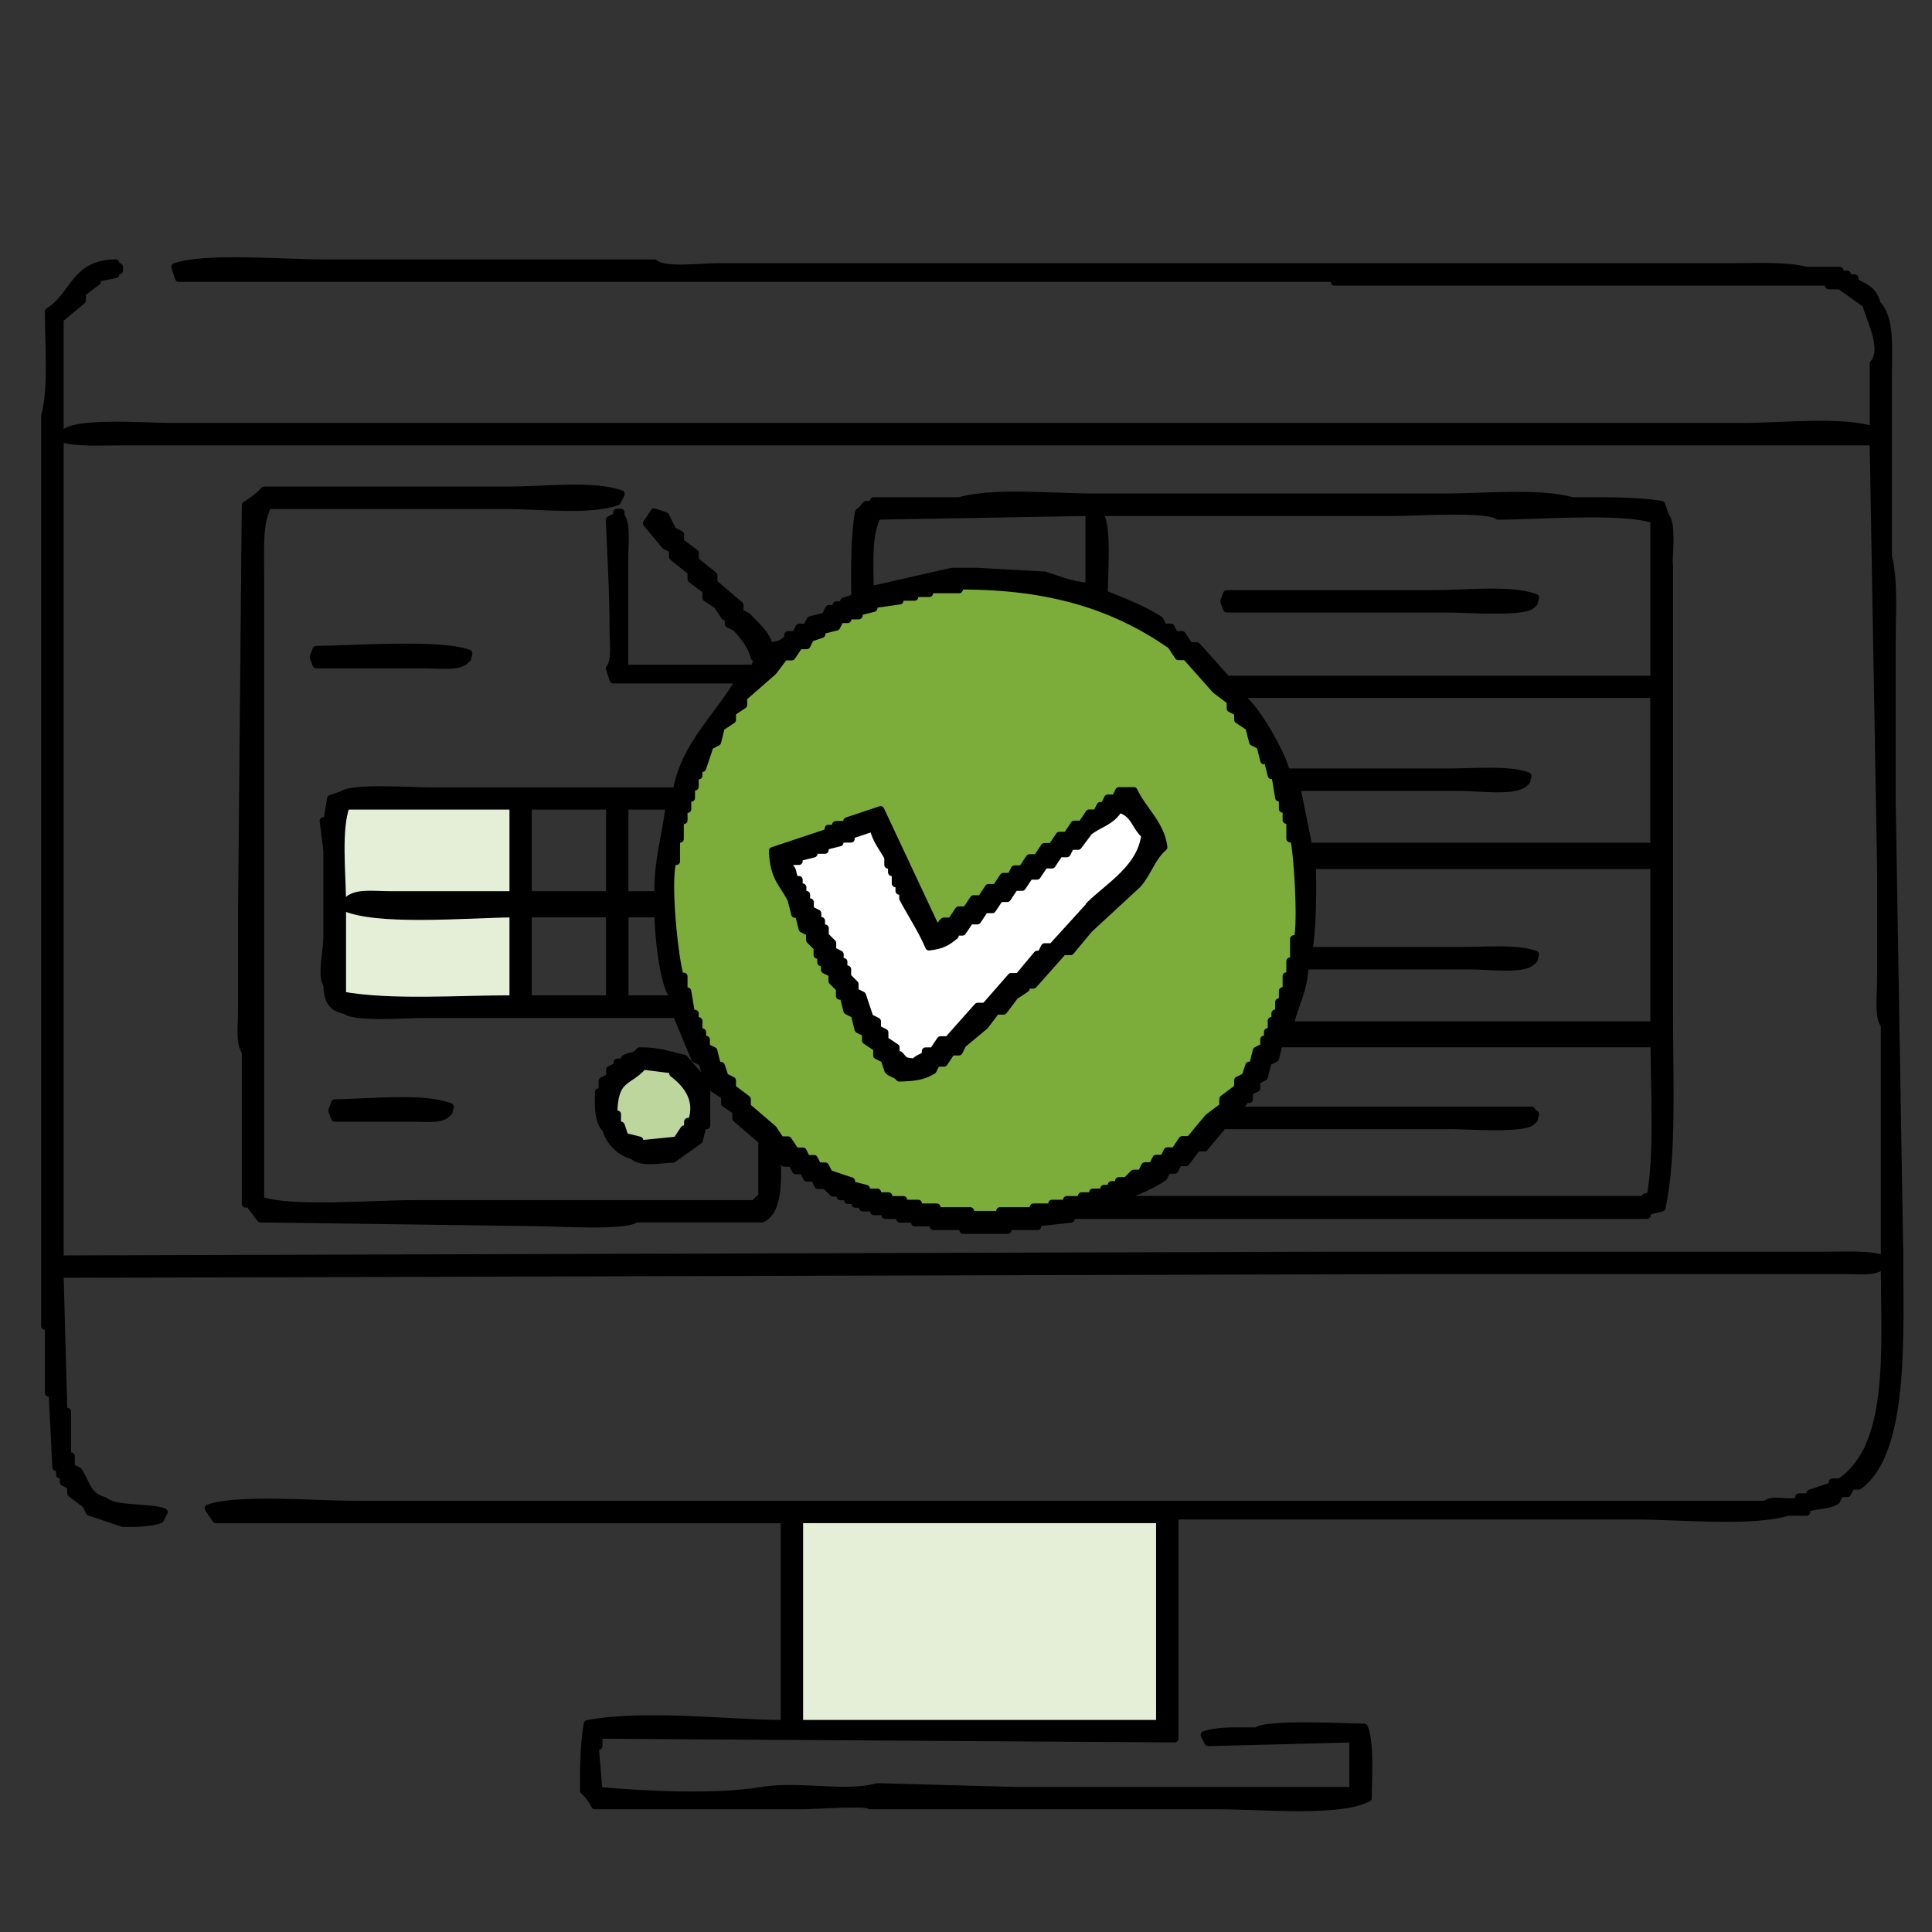 <svg width="128" height="128" viewBox="0 0 128 128" fill="none" xmlns="http://www.w3.org/2000/svg">
<rect x="0" y="0" width="128" height="128" fill="#333333" stroke="none"/>
<path d="M77.224 100.276H52.529V114.345H77.224V100.276Z" fill="#E5EFD8" stroke="#E5EFD8" stroke-width="0.5" stroke-miterlimit="10"/>
<path d="M65.497 80.843C77.223 80.843 86.729 71.337 86.729 59.611C86.729 47.885 77.223 38.379 65.497 38.379C53.771 38.379 44.265 47.885 44.265 59.611C44.265 71.337 53.771 80.843 65.497 80.843Z" fill="#7CAD3B"/>
<path fill-rule="evenodd" clip-rule="evenodd" d="M57.884 54.864C57.39 55.026 56.901 55.19 56.407 55.358V55.605H55.666V55.852C55.34 55.935 55.009 56.014 54.683 56.099V56.346H53.942V56.593C53.616 56.676 53.285 56.755 52.959 56.84V57.087H52.218V57.334C52.697 57.773 52.425 57.803 52.712 58.317H52.959V58.811H53.206V59.305H53.453V59.799H53.7V60.293C53.863 60.377 54.026 60.456 54.194 60.54V61.033H54.441V61.528H54.688V62.022L55.182 62.516V63.01C55.345 63.093 55.508 63.173 55.676 63.257V63.751H55.923V64.245H56.17V64.739L56.664 65.233V65.727C56.827 65.811 56.99 65.89 57.158 65.974C57.321 66.468 57.484 66.957 57.652 67.451C57.815 67.535 57.978 67.614 58.146 67.698V68.192C58.309 68.276 58.472 68.355 58.64 68.439V68.933C58.887 69.096 59.134 69.259 59.381 69.427V69.921H59.628C60.013 70.331 59.83 70.316 60.611 70.415C60.873 70.103 61.045 70.158 61.352 69.921V69.674H61.846C62.009 69.427 62.172 69.18 62.34 68.933H62.834C63.491 68.197 64.148 67.456 64.805 66.715H65.299C65.872 66.058 66.45 65.4 67.023 64.743H67.517C67.927 64.249 68.337 63.76 68.747 63.266H68.994C69.078 63.103 69.157 62.94 69.241 62.772H69.735C70.555 61.868 71.375 60.964 72.195 60.065C73.455 58.806 75.648 57.581 75.89 55.387C75.204 54.789 75.213 53.945 74.166 53.663C73.657 54.493 72.961 54.592 72.195 55.14C71.948 55.466 71.701 55.797 71.454 56.123H70.96C70.876 56.286 70.797 56.449 70.713 56.617H70.219C70.056 56.864 69.893 57.111 69.725 57.358H69.231C69.068 57.605 68.905 57.852 68.737 58.099H68.243C68.08 58.346 67.917 58.593 67.749 58.84H67.255C67.092 59.087 66.929 59.334 66.761 59.581H66.267C66.104 59.828 65.941 60.075 65.773 60.322H65.279C65.116 60.569 64.953 60.816 64.785 61.063H64.291C64.128 61.31 63.965 61.557 63.797 61.804H63.303V62.051C62.775 62.476 62.468 62.684 61.579 62.792C61.105 61.681 60.394 60.604 59.855 59.591V59.097H59.608V58.603H59.361V57.862H59.114V57.368H58.867V56.874C58.526 56.237 58.081 55.767 57.884 54.903V54.864Z" fill="white"/>
<path d="M33.999 52.991H22.578V66.517H33.999V52.991Z" fill="#E5EFD8" stroke="#E5EFD8" stroke-width="0.5" stroke-miterlimit="10"/>
<path d="M43.247 76.313C44.821 76.313 46.097 75.037 46.097 73.463C46.097 71.888 44.821 70.612 43.247 70.612C41.673 70.612 40.397 71.888 40.397 73.463C40.397 75.037 41.673 76.313 43.247 76.313Z" fill="#BDD69D" stroke="#BDD69D" stroke-width="0.5" stroke-miterlimit="10"/>
<path fill-rule="evenodd" clip-rule="evenodd" d="M125.838 82.685C125.675 72.84 125.512 62.989 125.344 53.139V42.553C125.344 40.72 125.497 38.319 125.097 36.891V24.828C125.097 22.995 125.27 21.064 124.356 20.15C124.094 19.186 123.655 19.117 122.879 18.673V18.426H122.385V18.179H121.891V17.932H119.673C118.453 17.586 116.363 17.685 114.748 17.685H47.544C46.413 17.685 44.022 18.011 43.36 17.438H21.446C18.882 17.438 13.523 16.983 11.596 17.685C11.68 17.932 11.759 18.179 11.843 18.426H88.418V18.673H121.165V18.92H121.906C122.479 19.33 123.057 19.74 123.63 20.15C123.818 20.965 124.993 23.168 124.124 24.087V28.518C122.217 27.822 117.949 28.271 115.508 28.271H11.349C9.699 28.271 4.838 27.891 4.211 28.765H3.964V21.133C4.458 20.723 4.947 20.313 5.441 19.903V19.409C5.767 19.162 6.098 18.915 6.424 18.668V18.421C6.834 18.337 7.244 18.258 7.654 18.174V17.927H7.901V17.68H7.654V17.433C4.892 17.457 4.922 19.611 3.223 20.634C3.223 22.832 3.475 25.752 2.976 27.53V87.852H3.223V92.284H3.47C3.554 93.924 3.633 95.569 3.717 97.209H3.964V97.703H4.211V98.197C4.374 98.281 4.537 98.36 4.705 98.444V98.938C5.031 99.185 5.362 99.432 5.688 99.679C5.772 99.842 5.851 100.005 5.935 100.173C6.676 100.42 7.412 100.667 8.153 100.914C9.091 100.924 10.015 100.894 10.613 100.667C10.697 100.504 10.776 100.341 10.86 100.173C9.852 99.807 7.634 100.069 6.923 99.432C5.767 99.13 5.767 98.34 5.199 97.461C5.036 97.377 4.873 97.298 4.705 97.214V96.473H4.458V93.519H4.211C4.127 90.48 4.048 87.447 3.964 84.409C33.752 84.325 63.55 84.246 93.338 84.162H122.39C123.175 84.162 124.183 84.281 124.608 83.915H124.855C124.894 89.71 125.369 95.9 121.901 98.197H121.407V98.444C120.913 98.607 120.424 98.77 119.93 98.938V99.185H119.189V99.432C118.384 99.694 117.499 99.229 116.971 99.679H23.412C20.893 99.679 15.701 99.239 13.809 99.926C13.972 100.173 14.135 100.42 14.303 100.667H51.975V114.207C48.018 114.182 42.831 113.501 38.924 114.207C38.702 115.393 38.662 117.097 38.677 118.638C38.973 118.88 39.235 119.276 39.418 119.621H52.958C54.149 119.621 57.315 119.355 57.636 119.621H80.78C83.636 119.621 88.689 120.12 90.631 119.127C90.641 117.616 90.799 115.566 90.384 114.449C89.04 114.429 83.858 114.148 83.245 114.696C82.055 114.686 80.617 114.637 79.797 114.943C79.881 115.106 79.96 115.269 80.044 115.437C83.245 115.353 86.447 115.274 89.648 115.19V118.638H67.24C64.202 118.554 61.169 118.475 58.13 118.391C56.036 118.979 52.953 118.228 50.498 118.638C47.416 119.152 42.757 118.92 39.665 118.638C39.581 117.655 39.502 116.667 39.418 115.684H39.665V114.943C52.385 115.027 65.111 115.106 77.826 115.19V100.42H108.355C111.324 100.42 116.002 100.904 118.453 100.173H119.683V99.926C120.36 99.679 121.096 99.778 121.654 99.432C121.738 99.269 121.817 99.106 121.901 98.938H122.395C122.479 98.775 122.558 98.612 122.642 98.444H123.136C126.288 96.201 125.843 88.282 125.843 82.685H125.838ZM124.855 83.426C123.906 83.08 122.242 83.179 120.918 83.179H88.665C60.433 83.263 32.196 83.342 3.969 83.426V29.012C4.917 29.358 6.582 29.259 7.906 29.259H124.119C124.282 38.694 124.445 48.135 124.613 57.575V64.96C124.613 65.879 124.415 67.406 124.86 67.915V83.426H124.855ZM76.843 114.202H52.958V100.662H76.843V114.202ZM110.573 37.38C110.573 36.422 110.796 34.718 110.326 34.179C110.242 33.932 110.163 33.685 110.079 33.438C109.022 33.251 107.54 33.196 106.142 33.191H104.171C101.978 32.579 98.431 32.944 95.798 32.944H72.407C69.631 32.944 65.881 32.539 63.545 33.191H57.883V33.438H57.389C57.286 33.498 57.167 33.784 56.895 33.932C56.614 35.464 56.629 37.692 56.648 39.594C56.402 39.678 56.155 39.757 55.908 39.841V40.088H55.414V40.335H54.92C54.836 40.498 54.757 40.661 54.673 40.829C54.346 40.913 54.016 40.992 53.69 41.076C53.605 41.239 53.526 41.402 53.443 41.57H52.949C52.864 41.733 52.785 41.896 52.702 42.064H52.208V42.311C51.778 42.647 51.718 42.721 50.977 42.805C50.74 41.955 50.039 41.407 49.5 40.834C49.337 40.75 49.174 40.67 49.006 40.587V40.093C48.433 39.599 47.855 39.109 47.282 38.615V38.121C46.872 37.795 46.462 37.465 46.052 37.138V36.644C45.726 36.397 45.395 36.15 45.069 35.903V35.409C44.906 35.325 44.743 35.246 44.575 35.162C44.412 34.836 44.249 34.505 44.081 34.179C43.834 34.095 43.587 34.016 43.34 33.932C43.177 34.179 43.014 34.426 42.846 34.673C43.256 35.167 43.666 35.656 44.076 36.15C44.239 36.234 44.402 36.313 44.57 36.397V36.891C44.98 37.218 45.39 37.548 45.8 37.874V38.368C46.126 38.615 46.457 38.862 46.783 39.109V39.603C47.03 39.767 47.277 39.929 47.524 40.097C47.687 40.344 47.85 40.592 48.018 40.839H48.265V41.333C48.428 41.416 48.591 41.495 48.759 41.58C49.224 42.078 49.807 42.79 49.989 43.55H50.236C50.153 43.797 50.073 44.044 49.989 44.291H41.374V36.906C41.374 36.037 41.547 34.673 41.127 34.199V33.952H40.88V34.199C40.717 34.283 40.554 34.362 40.386 34.446C40.47 36.585 40.633 39.114 40.633 41.584C40.633 42.449 40.811 43.822 40.386 44.291C40.47 44.538 40.549 44.785 40.633 45.032H49.006C47.682 47.394 45.361 49.325 44.822 52.418H28.57C27.325 52.418 23.274 52.131 22.661 52.665C22.414 52.749 22.167 52.828 21.92 52.912C21.837 53.406 21.757 53.895 21.673 54.389H21.426C21.51 55.046 21.59 55.703 21.673 56.36V62.021C21.673 63.108 21.249 64.733 21.673 65.222C21.703 66.339 21.99 66.744 22.904 66.946C23.501 67.46 26.9 67.193 28.076 67.193H44.817C45.227 68.176 45.637 69.164 46.047 70.147C46.21 70.231 46.373 70.31 46.541 70.394C46.625 70.721 46.704 71.051 46.788 71.377C46.951 71.462 47.114 71.54 47.282 71.624V72.118C47.529 72.281 47.776 72.445 48.023 72.612V73.106C48.27 73.269 48.517 73.433 48.764 73.6V74.094C49.337 74.588 49.915 75.078 50.488 75.572V79.267C50.488 79.267 50.078 79.603 49.994 79.761H27.345C24.731 79.761 19.213 80.23 17.252 79.514V38.151C17.252 36.279 17.129 34.683 17.746 33.473H33.505C35.762 33.473 39.082 33.888 40.89 33.226C40.974 33.063 41.053 32.9 41.137 32.732C39.329 32.07 36.009 32.485 33.752 32.485H17.499C17.257 32.786 16.62 33.275 16.269 33.468C16.185 42.414 16.106 51.361 16.022 60.307V66.956C16.022 67.831 15.849 69.184 16.269 69.663V79.756H16.516C16.763 80.082 17.01 80.413 17.257 80.739C23.328 80.823 29.404 80.902 35.476 80.986C36.805 80.986 41.488 81.297 42.125 80.739H50.498C51.59 80.21 51.521 78.254 51.481 76.555C51.783 76.718 51.822 76.945 51.975 77.049H52.469C52.553 77.212 52.632 77.375 52.716 77.543H53.21C53.294 77.706 53.373 77.869 53.457 78.037H53.951C54.035 78.2 54.114 78.363 54.198 78.531H54.692L55.186 79.025H55.68V79.272H56.174V79.519H56.668V79.766H57.162V80.013H57.903V80.26H58.644V80.507H59.627V80.754H60.61V81.001H61.84V81.248H63.812V81.495H66.766V81.248H68.737V81.001C69.478 80.917 70.214 80.838 70.955 80.754V80.507H109.116V80.26C109.442 80.176 109.773 80.097 110.099 80.013C110.83 76.614 110.593 71.624 110.593 67.455V37.415L110.573 37.38ZM72.906 33.937H92.355C93.713 33.937 98.599 33.616 99.251 34.184C101.884 34.174 107.629 33.71 109.59 34.431V45.018H81.274C80.617 44.277 79.96 43.541 79.303 42.8H78.809C78.646 42.553 78.483 42.306 78.315 42.059H77.821C77.737 41.896 77.658 41.733 77.574 41.565H77.08C76.996 41.402 76.917 41.239 76.833 41.071C75.682 40.335 74.437 39.87 73.138 39.347C73.158 38.225 73.38 34.718 72.891 34.174V33.927L72.906 33.937ZM96.786 62.989H86.694C86.975 61.458 86.96 59.23 86.941 57.328H109.59V67.915H85.463C85.755 66.556 86.407 65.578 86.447 63.977H97.527C98.609 63.977 100.842 64.279 101.464 63.73C101.741 63.449 101.568 63.73 101.711 63.236C100.526 62.802 98.377 62.989 96.786 62.989ZM86.694 56.093C86.447 54.863 86.2 53.633 85.953 52.398H85.706V52.151H96.786C97.912 52.151 100.318 52.482 100.97 51.904C101.247 51.623 101.074 51.904 101.217 51.41C99.967 50.951 97.7 51.163 96.045 51.163H85.212C84.94 49.918 83.137 46.816 82.257 46.238V45.991H109.585V56.083H86.689L86.694 56.093ZM58.13 34.179C62.809 34.095 67.487 34.016 72.165 33.932V38.858C70.965 38.798 70.105 38.388 69.211 38.117C67.734 38.033 66.257 37.953 64.78 37.87H63.056C61.253 38.28 59.445 38.69 57.636 39.1C57.617 37.198 57.493 35.395 58.13 34.174V34.179ZM41.389 53.386H44.343C44.131 55.392 43.572 56.864 43.602 59.294H41.384V53.386H41.389ZM34.004 66.191C30.338 66.191 25.927 66.526 22.676 65.944V60.035C24.761 61.112 30.921 60.559 34.004 60.529V66.191ZM34.004 59.294H25.877C24.697 59.294 23.422 59.077 22.923 59.788H22.676C22.661 57.812 22.35 54.932 22.923 53.386H34.004V59.294ZM40.401 66.191H34.982V60.529H40.401V66.191ZM40.401 59.294H34.982V53.386H40.401V59.294ZM44.59 66.191H41.389V60.529H43.607C43.607 61.982 43.977 65.287 44.59 65.948V66.195V66.191ZM74.136 78.501H73.642V78.748H73.148V78.995H72.407V79.242H71.666V79.489H70.683V79.736H69.7V79.983H68.47V80.23H66.252V80.477H64.281V80.23H62.063V79.983H60.833V79.736H59.85V79.489H58.867V79.242H58.126V78.995H57.385V78.748C57.059 78.664 56.728 78.585 56.402 78.501V78.254C55.908 78.091 55.419 77.928 54.925 77.76C54.84 77.597 54.761 77.434 54.678 77.266H54.184C54.099 77.103 54.02 76.94 53.937 76.772H53.443C53.358 76.609 53.279 76.446 53.196 76.278H52.702C52.538 76.031 52.376 75.784 52.208 75.537H51.714C51.55 75.29 51.388 75.043 51.219 74.796C50.647 74.302 50.069 73.813 49.495 73.319V72.825C49.169 72.578 48.838 72.331 48.512 72.084V71.59C48.349 71.506 48.186 71.427 48.018 71.343C47.934 71.096 47.855 70.849 47.771 70.602H47.524C47.44 70.276 47.361 69.945 47.277 69.619C47.114 69.535 46.951 69.456 46.783 69.372V68.878H46.536V68.384H46.289V67.643H46.042V67.149H45.795C45.711 66.655 45.632 66.166 45.548 65.672H45.301V64.689H45.054C44.714 63.671 44.145 58.538 44.56 57.056H44.807V55.579H45.054V54.349H45.301V53.608H45.548V52.867H45.795V52.126H46.042V51.385H46.289V50.891H46.536C46.699 50.397 46.862 49.908 47.03 49.414C47.193 49.33 47.356 49.251 47.524 49.167C47.608 48.841 47.687 48.51 47.771 48.184C48.018 48.021 48.265 47.858 48.512 47.69V47.196C48.759 47.033 49.006 46.87 49.253 46.702V46.208C49.91 45.635 50.567 45.057 51.224 44.484C51.471 44.158 51.718 43.827 51.965 43.501H52.459C52.623 43.254 52.785 43.007 52.953 42.76H53.447C53.531 42.597 53.611 42.434 53.694 42.266C53.941 42.182 54.188 42.103 54.435 42.019V41.772C54.761 41.688 55.093 41.609 55.419 41.525C55.502 41.362 55.581 41.199 55.666 41.031H56.16V40.784H56.901V40.537C57.227 40.453 57.557 40.374 57.883 40.29V40.043C58.457 39.959 59.035 39.88 59.608 39.796V39.549H60.591V39.302H61.574V39.055H63.545V38.808C69.73 38.783 73.958 40.231 77.579 42.745C77.742 42.992 77.905 43.239 78.073 43.486H78.567C79.224 44.227 79.881 44.963 80.538 45.704C80.864 45.951 81.195 46.198 81.521 46.445V46.939C81.684 47.023 81.847 47.102 82.015 47.186V47.68C82.262 47.843 82.509 48.006 82.756 48.174C82.84 48.5 82.919 48.831 83.003 49.157C83.166 49.241 83.329 49.32 83.497 49.404C83.581 49.73 83.66 50.061 83.744 50.388H83.991C84.075 50.714 84.154 51.044 84.238 51.37H84.485C84.569 51.864 84.648 52.354 84.732 52.848H84.979V53.589H85.226V54.33H85.473V55.56H85.72C85.962 56.355 86.259 61.172 85.967 62.209H85.72V63.686H85.473V64.669H85.226V65.652H84.979V66.393H84.732V67.134H84.485V67.628H84.238V68.369H83.991V68.863H83.744V69.357C83.581 69.441 83.418 69.52 83.25 69.604C83.166 69.93 83.087 70.261 83.003 70.587H82.756C82.672 70.834 82.593 71.081 82.509 71.328C82.346 71.412 82.183 71.491 82.015 71.575V72.069C81.689 72.316 81.358 72.563 81.032 72.81V73.304C80.706 73.551 80.375 73.798 80.049 74.045C79.639 74.539 79.229 75.028 78.819 75.522H78.325C78.162 75.769 77.999 76.016 77.831 76.263H77.337C77.253 76.426 77.174 76.589 77.09 76.757H76.596C76.512 76.92 76.433 77.083 76.349 77.251H75.855C75.771 77.414 75.692 77.577 75.608 77.745H75.114L74.62 78.239H74.126V78.486L74.136 78.501ZM109.343 79.237C108.849 79.385 109.131 79.202 108.849 79.484H74.378V79.237C75.174 79.064 76.453 78.427 77.085 78.007C77.169 77.844 77.248 77.681 77.332 77.513H77.826C77.91 77.35 77.989 77.187 78.073 77.019H78.567C78.814 76.693 79.061 76.362 79.308 76.036H79.802C80.212 75.542 80.622 75.053 81.032 74.559H96.05C97.24 74.559 100.876 74.831 101.469 74.312C101.746 74.03 101.573 74.312 101.716 73.818C101.439 73.605 101.677 73.852 101.469 73.571H82.02C82.183 73.324 82.346 73.077 82.514 72.83H82.761V72.336C82.924 72.252 83.087 72.173 83.255 72.089V71.595C83.418 71.511 83.581 71.432 83.749 71.348C83.833 71.022 83.912 70.691 83.996 70.365C84.159 70.281 84.322 70.202 84.49 70.118C84.574 69.792 84.653 69.461 84.737 69.135H109.605C109.605 72.415 109.872 76.357 109.358 79.227L109.343 79.237ZM96.05 40.335C97.24 40.335 100.876 40.606 101.469 40.088C101.746 39.806 101.573 40.088 101.716 39.594C100.096 39.001 97.122 39.347 95.067 39.347H81.279C81.047 40.097 81.032 39.574 81.279 40.33H96.05V40.335ZM20.952 44.03H28.09C28.96 44.03 30.323 44.203 30.798 43.783C31.074 43.501 30.901 43.783 31.045 43.289C29.143 42.587 23.511 43.022 20.947 43.042C20.715 43.793 20.7 43.269 20.947 44.025L20.952 44.03ZM77.09 56.093C76.888 54.572 75.692 53.648 75.119 52.398H74.136C74.052 52.561 73.973 52.724 73.889 52.892H73.395C73.311 53.055 73.232 53.218 73.148 53.386H72.901C72.817 53.549 72.738 53.712 72.654 53.88H72.16C71.997 54.127 71.834 54.374 71.666 54.621H71.172C71.009 54.868 70.846 55.115 70.678 55.362H70.184C70.021 55.609 69.858 55.856 69.69 56.103H69.196C69.033 56.35 68.87 56.597 68.702 56.844H68.208C68.045 57.091 67.882 57.338 67.714 57.585H67.22C67.136 57.748 67.057 57.911 66.973 58.079H66.479C66.316 58.326 66.153 58.573 65.985 58.82H65.491C65.328 59.067 65.165 59.314 64.997 59.561H64.503C64.34 59.808 64.177 60.055 64.009 60.302H63.515C63.352 60.549 63.189 60.796 63.021 61.043H62.527C62.369 61.152 62.344 61.369 62.033 61.537C60.803 58.909 59.573 56.286 58.338 53.658C57.597 53.905 56.861 54.152 56.12 54.399V54.646H55.379V54.893H54.885V55.14C53.655 55.55 52.425 55.96 51.19 56.37C51.264 58.148 51.817 58.44 52.42 59.571C52.504 59.897 52.583 60.228 52.667 60.554H52.914C52.998 60.88 53.077 61.211 53.161 61.537C53.324 61.621 53.487 61.7 53.655 61.784V62.278L54.149 62.772V63.266H54.396V63.76H54.643V64.254C54.806 64.338 54.969 64.417 55.137 64.501V64.995L55.631 65.489V65.983H55.878C55.962 66.309 56.041 66.64 56.125 66.966C56.288 67.05 56.451 67.129 56.619 67.213C56.703 67.539 56.782 67.87 56.866 68.196C57.029 68.28 57.192 68.359 57.36 68.443V68.937C57.607 69.1 57.854 69.263 58.101 69.431V69.925C58.264 70.009 58.427 70.088 58.595 70.172C58.679 70.419 58.758 70.666 58.842 70.913C59.015 71.135 59.351 71.106 59.583 71.407C60.566 71.377 61.164 71.313 61.801 70.913C61.885 70.75 61.964 70.587 62.048 70.419H62.542C62.705 70.172 62.868 69.925 63.036 69.678H63.53C63.614 69.515 63.693 69.352 63.777 69.184C64.271 68.774 64.76 68.364 65.254 67.954C65.501 67.628 65.748 67.297 65.995 66.971H66.489C66.736 66.645 66.983 66.314 67.23 65.988C67.477 65.825 67.724 65.662 67.971 65.494V65.247H68.465C69.122 64.506 69.779 63.77 70.436 63.029H70.93C71.34 62.535 71.75 62.046 72.16 61.552C73.227 60.569 74.294 59.581 75.361 58.598C76.028 57.857 76.32 56.775 77.085 56.138L77.09 56.093ZM72.165 60.035C71.345 60.939 70.525 61.843 69.705 62.742H69.211C69.127 62.905 69.048 63.068 68.964 63.236H68.717C68.307 63.73 67.897 64.219 67.487 64.713H66.993C66.42 65.37 65.842 66.028 65.269 66.684H64.775C64.118 67.425 63.461 68.162 62.804 68.903H62.31C62.147 69.15 61.984 69.397 61.816 69.644H61.322V69.891C61.016 70.128 60.847 70.073 60.581 70.385C59.795 70.286 59.978 70.301 59.598 69.891H59.351V69.397C59.104 69.234 58.857 69.07 58.61 68.903V68.409C58.447 68.325 58.284 68.246 58.116 68.162V67.668C57.953 67.584 57.79 67.504 57.622 67.421C57.459 66.927 57.296 66.438 57.128 65.944C56.965 65.859 56.802 65.781 56.634 65.697V65.203L56.14 64.709V64.215H55.893V63.721H55.646V63.227C55.483 63.142 55.32 63.063 55.152 62.98V62.486L54.658 61.992V61.498H54.411V61.004H54.164V60.51C54.001 60.425 53.838 60.346 53.67 60.263V59.769H53.423V59.275H53.176V58.781H52.929V58.286H52.682C52.4 57.768 52.667 57.743 52.188 57.303V57.056H52.929V56.809C53.255 56.725 53.586 56.646 53.912 56.562V56.316H54.653V56.069C54.979 55.984 55.31 55.905 55.636 55.822V55.575H56.377V55.328C56.871 55.164 57.36 55.001 57.854 54.834C58.051 55.698 58.501 56.162 58.837 56.804V57.298H59.084V57.792H59.331V58.533H59.578V59.028H59.825V59.522C60.363 60.534 61.075 61.611 61.549 62.723C62.438 62.619 62.745 62.411 63.273 61.982V61.735H63.767C63.93 61.488 64.093 61.241 64.261 60.994H64.755C64.918 60.747 65.081 60.5 65.249 60.253H65.743C65.906 60.006 66.069 59.759 66.237 59.512H66.731C66.894 59.265 67.057 59.018 67.225 58.771H67.719C67.882 58.524 68.045 58.277 68.213 58.03H68.707C68.87 57.783 69.033 57.536 69.201 57.289H69.695C69.858 57.042 70.021 56.795 70.189 56.548H70.683C70.767 56.385 70.846 56.222 70.93 56.054H71.424C71.671 55.728 71.918 55.397 72.165 55.071C72.931 54.522 73.627 54.423 74.136 53.593C75.183 53.875 75.174 54.72 75.86 55.318C75.618 57.511 73.43 58.736 72.165 59.996V60.035ZM41.883 76.53C42.495 77.098 43.577 76.821 44.59 76.777C45.163 76.367 45.741 75.957 46.314 75.547C46.398 75.221 46.477 74.89 46.561 74.564H46.808V71.857C46.314 71.284 45.825 70.706 45.331 70.133C44.333 69.925 43.745 69.624 42.377 69.639C41.947 70.133 41.888 69.846 41.394 70.133V70.38H40.9V70.627C40.737 70.711 40.574 70.79 40.406 70.874V71.368C40.243 71.452 40.08 71.531 39.912 71.615V72.356H39.665C39.645 73.403 39.64 74.317 40.159 74.816C40.352 75.601 41.088 76.352 41.883 76.54V76.53ZM42.619 70.622C43.276 70.706 43.933 70.785 44.59 70.869V71.116C45.247 71.615 46.418 72.692 45.82 74.317H45.573V74.811H45.326C45.163 75.058 45 75.305 44.832 75.552C44.012 75.636 43.192 75.715 42.372 75.799V75.552C42.046 75.468 41.715 75.389 41.389 75.305C41.305 75.058 41.226 74.811 41.142 74.564H40.895V73.823H40.648C40.682 71.323 41.572 71.787 42.619 70.622ZM29.567 73.823C29.844 73.541 29.671 73.823 29.814 73.329C27.972 72.642 24.484 73.057 22.182 73.082C21.95 73.833 21.94 73.309 22.182 74.065H27.354C28.135 74.065 29.157 74.188 29.573 73.818L29.567 73.823Z" fill="black"/>
<path d="M125.838 82.685C125.675 72.84 125.512 62.989 125.344 53.139V42.553C125.344 40.72 125.497 38.319 125.097 36.891V24.828C125.097 22.995 125.27 21.064 124.356 20.15C124.094 19.186 123.655 19.117 122.879 18.673V18.426H122.385V18.179H121.891V17.932H119.673C118.453 17.586 116.363 17.685 114.748 17.685H47.544C46.413 17.685 44.022 18.011 43.36 17.438H21.446C18.882 17.438 13.523 16.983 11.596 17.685C11.68 17.932 11.759 18.179 11.843 18.426H88.418V18.673H121.165V18.92H121.906C122.479 19.33 123.057 19.74 123.63 20.15C123.818 20.965 124.993 23.168 124.124 24.087V28.518C122.217 27.822 117.949 28.271 115.508 28.271H11.349C9.699 28.271 4.838 27.891 4.211 28.765H3.964V21.133C4.458 20.723 4.947 20.313 5.441 19.903V19.409C5.767 19.162 6.098 18.915 6.424 18.668V18.421C6.834 18.337 7.244 18.258 7.654 18.174V17.927H7.901V17.68H7.654V17.433C4.892 17.457 4.922 19.611 3.223 20.634C3.223 22.832 3.475 25.752 2.976 27.53V87.852H3.223V92.284H3.47C3.554 93.924 3.633 95.569 3.717 97.209H3.964V97.703H4.211V98.197C4.374 98.281 4.537 98.36 4.705 98.444V98.938C5.031 99.185 5.362 99.432 5.688 99.679C5.772 99.842 5.851 100.005 5.935 100.173C6.676 100.42 7.412 100.667 8.153 100.914C9.091 100.924 10.015 100.894 10.613 100.667C10.697 100.504 10.776 100.341 10.86 100.173C9.852 99.807 7.634 100.069 6.923 99.432C5.767 99.13 5.767 98.34 5.199 97.461C5.036 97.377 4.873 97.298 4.705 97.214V96.473H4.458V93.519H4.211C4.127 90.48 4.048 87.447 3.964 84.409C33.752 84.325 63.55 84.246 93.338 84.162H122.39C123.175 84.162 124.183 84.281 124.608 83.915H124.855C124.894 89.71 125.369 95.9 121.901 98.197H121.407V98.444C120.913 98.607 120.424 98.77 119.93 98.938V99.185H119.189V99.432C118.384 99.694 117.499 99.229 116.971 99.679H23.412C20.893 99.679 15.701 99.239 13.809 99.926C13.972 100.173 14.135 100.42 14.303 100.667H51.975V114.207C48.018 114.182 42.831 113.501 38.924 114.207C38.702 115.393 38.662 117.097 38.677 118.638C38.973 118.88 39.235 119.276 39.418 119.621H52.958C54.149 119.621 57.315 119.355 57.636 119.621H80.78C83.636 119.621 88.689 120.12 90.631 119.127C90.641 117.616 90.799 115.566 90.384 114.449C89.04 114.429 83.858 114.148 83.245 114.696C82.055 114.686 80.617 114.637 79.797 114.943C79.881 115.106 79.96 115.269 80.044 115.437C83.245 115.353 86.447 115.274 89.648 115.19V118.638H67.24C64.202 118.554 61.169 118.475 58.13 118.391C56.036 118.979 52.953 118.228 50.498 118.638C47.416 119.152 42.757 118.92 39.665 118.638C39.581 117.655 39.502 116.667 39.418 115.684H39.665V114.943C52.385 115.027 65.111 115.106 77.826 115.19V100.42H108.355C111.324 100.42 116.002 100.904 118.453 100.173H119.683V99.926C120.36 99.679 121.096 99.778 121.654 99.432C121.738 99.269 121.817 99.106 121.901 98.938H122.395C122.479 98.775 122.558 98.612 122.642 98.444H123.136C126.288 96.201 125.843 88.282 125.843 82.685H125.838ZM124.855 83.426C123.906 83.08 122.242 83.179 120.918 83.179H88.665C60.433 83.263 32.196 83.342 3.969 83.426V29.012C4.917 29.358 6.582 29.259 7.906 29.259H124.119C124.282 38.694 124.445 48.135 124.613 57.575V64.96C124.613 65.879 124.415 67.406 124.86 67.915V83.426H124.855ZM76.843 114.202H52.958V100.662H76.843V114.202ZM110.573 37.38C110.573 36.422 110.796 34.718 110.326 34.179C110.242 33.932 110.163 33.685 110.079 33.438C109.022 33.251 107.54 33.196 106.142 33.191H104.171C101.978 32.579 98.431 32.944 95.798 32.944H72.407C69.631 32.944 65.881 32.539 63.545 33.191H57.883V33.438H57.389C57.286 33.498 57.167 33.784 56.895 33.932C56.614 35.464 56.629 37.692 56.648 39.594C56.402 39.678 56.155 39.757 55.908 39.841V40.088H55.414V40.335H54.92C54.836 40.498 54.757 40.661 54.673 40.829C54.346 40.913 54.016 40.992 53.69 41.076C53.605 41.239 53.526 41.402 53.443 41.57H52.949C52.864 41.733 52.785 41.896 52.702 42.064H52.208V42.311C51.778 42.647 51.718 42.721 50.977 42.805C50.74 41.955 50.039 41.407 49.5 40.834C49.337 40.75 49.174 40.67 49.006 40.587V40.093C48.433 39.599 47.855 39.109 47.282 38.615V38.121C46.872 37.795 46.462 37.465 46.052 37.138V36.644C45.726 36.397 45.395 36.15 45.069 35.903V35.409C44.906 35.325 44.743 35.246 44.575 35.162C44.412 34.836 44.249 34.505 44.081 34.179C43.834 34.095 43.587 34.016 43.34 33.932C43.177 34.179 43.014 34.426 42.846 34.673C43.256 35.167 43.666 35.656 44.076 36.15C44.239 36.234 44.402 36.313 44.57 36.397V36.891C44.98 37.218 45.39 37.548 45.8 37.874V38.368C46.126 38.615 46.457 38.862 46.783 39.109V39.603C47.03 39.767 47.277 39.929 47.524 40.097C47.687 40.344 47.85 40.592 48.018 40.839H48.265V41.333C48.428 41.416 48.591 41.495 48.759 41.58C49.224 42.078 49.807 42.79 49.989 43.55H50.236C50.153 43.797 50.073 44.044 49.989 44.291H41.374V36.906C41.374 36.037 41.547 34.673 41.127 34.199V33.952H40.88V34.199C40.717 34.283 40.554 34.362 40.386 34.446C40.47 36.585 40.633 39.114 40.633 41.584C40.633 42.449 40.811 43.822 40.386 44.291C40.47 44.538 40.549 44.785 40.633 45.032H49.006C47.682 47.394 45.361 49.325 44.822 52.418H28.57C27.325 52.418 23.274 52.131 22.661 52.665C22.414 52.749 22.167 52.828 21.92 52.912C21.837 53.406 21.757 53.895 21.673 54.389H21.426C21.51 55.046 21.59 55.703 21.673 56.36V62.021C21.673 63.108 21.249 64.733 21.673 65.222C21.703 66.339 21.99 66.744 22.904 66.946C23.501 67.46 26.9 67.193 28.076 67.193H44.817C45.227 68.176 45.637 69.164 46.047 70.147C46.21 70.231 46.373 70.31 46.541 70.394C46.625 70.721 46.704 71.051 46.788 71.377C46.951 71.462 47.114 71.54 47.282 71.624V72.118C47.529 72.281 47.776 72.445 48.023 72.612V73.106C48.27 73.269 48.517 73.433 48.764 73.6V74.094C49.337 74.588 49.915 75.078 50.488 75.572V79.267C50.488 79.267 50.078 79.603 49.994 79.761H27.345C24.731 79.761 19.213 80.23 17.252 79.514V38.151C17.252 36.279 17.129 34.683 17.746 33.473H33.505C35.762 33.473 39.082 33.888 40.89 33.226C40.974 33.063 41.053 32.9 41.137 32.732C39.329 32.07 36.009 32.485 33.752 32.485H17.499C17.257 32.786 16.62 33.275 16.269 33.468C16.185 42.414 16.106 51.361 16.022 60.307V66.956C16.022 67.831 15.849 69.184 16.269 69.663V79.756H16.516C16.763 80.082 17.01 80.413 17.257 80.739C23.328 80.823 29.404 80.902 35.476 80.986C36.805 80.986 41.488 81.297 42.125 80.739H50.498C51.59 80.21 51.521 78.254 51.481 76.555C51.783 76.718 51.822 76.945 51.975 77.049H52.469C52.553 77.212 52.632 77.375 52.716 77.543H53.21C53.294 77.706 53.373 77.869 53.457 78.037H53.951C54.035 78.2 54.114 78.363 54.198 78.531H54.692L55.186 79.025H55.68V79.272H56.174V79.519H56.668V79.766H57.162V80.013H57.903V80.26H58.644V80.507H59.627V80.754H60.61V81.001H61.84V81.248H63.812V81.495H66.766V81.248H68.737V81.001C69.478 80.917 70.214 80.838 70.955 80.754V80.507H109.116V80.26C109.442 80.176 109.773 80.097 110.099 80.013C110.83 76.614 110.593 71.624 110.593 67.455V37.415L110.573 37.38ZM72.906 33.937H92.355C93.713 33.937 98.599 33.616 99.251 34.184C101.884 34.174 107.629 33.71 109.59 34.431V45.018H81.274C80.617 44.277 79.96 43.541 79.303 42.8H78.809C78.646 42.553 78.483 42.306 78.315 42.059H77.821C77.737 41.896 77.658 41.733 77.574 41.565H77.08C76.996 41.402 76.917 41.239 76.833 41.071C75.682 40.335 74.437 39.87 73.138 39.347C73.158 38.225 73.38 34.718 72.891 34.174V33.927L72.906 33.937ZM96.786 62.989H86.694C86.975 61.458 86.96 59.23 86.941 57.328H109.59V67.915H85.463C85.755 66.556 86.407 65.578 86.447 63.977H97.527C98.609 63.977 100.842 64.279 101.464 63.73C101.741 63.449 101.568 63.73 101.711 63.236C100.526 62.802 98.377 62.989 96.786 62.989ZM86.694 56.093C86.447 54.863 86.2 53.633 85.953 52.398H85.706V52.151H96.786C97.912 52.151 100.318 52.482 100.97 51.904C101.247 51.623 101.074 51.904 101.217 51.41C99.967 50.951 97.7 51.163 96.045 51.163H85.212C84.94 49.918 83.137 46.816 82.257 46.238V45.991H109.585V56.083H86.689L86.694 56.093ZM58.13 34.179C62.809 34.095 67.487 34.016 72.165 33.932V38.858C70.965 38.798 70.105 38.388 69.211 38.117C67.734 38.033 66.257 37.953 64.78 37.87H63.056C61.253 38.28 59.445 38.69 57.636 39.1C57.617 37.198 57.493 35.395 58.13 34.174V34.179ZM41.389 53.386H44.343C44.131 55.392 43.572 56.864 43.602 59.294H41.384V53.386H41.389ZM34.004 66.191C30.338 66.191 25.927 66.526 22.676 65.944V60.035C24.761 61.112 30.921 60.559 34.004 60.529V66.191ZM34.004 59.294H25.877C24.697 59.294 23.422 59.077 22.923 59.788H22.676C22.661 57.812 22.35 54.932 22.923 53.386H34.004V59.294ZM40.401 66.191H34.982V60.529H40.401V66.191ZM40.401 59.294H34.982V53.386H40.401V59.294ZM44.59 66.191H41.389V60.529H43.607C43.607 61.982 43.977 65.287 44.59 65.948V66.195V66.191ZM74.136 78.501H73.642V78.748H73.148V78.995H72.407V79.242H71.666V79.489H70.683V79.736H69.7V79.983H68.47V80.23H66.252V80.477H64.281V80.23H62.063V79.983H60.833V79.736H59.85V79.489H58.867V79.242H58.126V78.995H57.385V78.748C57.059 78.664 56.728 78.585 56.402 78.501V78.254C55.908 78.091 55.419 77.928 54.925 77.76C54.84 77.597 54.761 77.434 54.678 77.266H54.184C54.099 77.103 54.02 76.94 53.937 76.772H53.443C53.358 76.609 53.279 76.446 53.196 76.278H52.702C52.538 76.031 52.376 75.784 52.208 75.537H51.714C51.55 75.29 51.388 75.043 51.219 74.796C50.647 74.302 50.069 73.813 49.495 73.319V72.825C49.169 72.578 48.838 72.331 48.512 72.084V71.59C48.349 71.506 48.186 71.427 48.018 71.343C47.934 71.096 47.855 70.849 47.771 70.602H47.524C47.44 70.276 47.361 69.945 47.277 69.619C47.114 69.535 46.951 69.456 46.783 69.372V68.878H46.536V68.384H46.289V67.643H46.042V67.149H45.795C45.711 66.655 45.632 66.166 45.548 65.672H45.301V64.689H45.054C44.714 63.671 44.145 58.538 44.56 57.056H44.807V55.579H45.054V54.349H45.301V53.608H45.548V52.867H45.795V52.126H46.042V51.385H46.289V50.891H46.536C46.699 50.397 46.862 49.908 47.03 49.414C47.193 49.33 47.356 49.251 47.524 49.167C47.608 48.841 47.687 48.51 47.771 48.184C48.018 48.021 48.265 47.858 48.512 47.69V47.196C48.759 47.033 49.006 46.87 49.253 46.702V46.208C49.91 45.635 50.567 45.057 51.224 44.484C51.471 44.158 51.718 43.827 51.965 43.501H52.459C52.623 43.254 52.785 43.007 52.953 42.76H53.447C53.531 42.597 53.611 42.434 53.694 42.266C53.941 42.182 54.188 42.103 54.435 42.019V41.772C54.761 41.688 55.093 41.609 55.419 41.525C55.502 41.362 55.581 41.199 55.666 41.031H56.16V40.784H56.901V40.537C57.227 40.453 57.557 40.374 57.883 40.29V40.043C58.457 39.959 59.035 39.88 59.608 39.796V39.549H60.591V39.302H61.574V39.055H63.545V38.808C69.73 38.783 73.958 40.231 77.579 42.745C77.742 42.992 77.905 43.239 78.073 43.486H78.567C79.224 44.227 79.881 44.963 80.538 45.704C80.864 45.951 81.195 46.198 81.521 46.445V46.939C81.684 47.023 81.847 47.102 82.015 47.186V47.68C82.262 47.843 82.509 48.006 82.756 48.174C82.84 48.5 82.919 48.831 83.003 49.157C83.166 49.241 83.329 49.32 83.497 49.404C83.581 49.73 83.66 50.061 83.744 50.388H83.991C84.075 50.714 84.154 51.044 84.238 51.37H84.485C84.569 51.864 84.648 52.354 84.732 52.848H84.979V53.589H85.226V54.33H85.473V55.56H85.72C85.962 56.355 86.259 61.172 85.967 62.209H85.72V63.686H85.473V64.669H85.226V65.652H84.979V66.393H84.732V67.134H84.485V67.628H84.238V68.369H83.991V68.863H83.744V69.357C83.581 69.441 83.418 69.52 83.25 69.604C83.166 69.93 83.087 70.261 83.003 70.587H82.756C82.672 70.834 82.593 71.081 82.509 71.328C82.346 71.412 82.183 71.491 82.015 71.575V72.069C81.689 72.316 81.358 72.563 81.032 72.81V73.304C80.706 73.551 80.375 73.798 80.049 74.045C79.639 74.539 79.229 75.028 78.819 75.522H78.325C78.162 75.769 77.999 76.016 77.831 76.263H77.337C77.253 76.426 77.174 76.589 77.09 76.757H76.596C76.512 76.92 76.433 77.083 76.349 77.251H75.855C75.771 77.414 75.692 77.577 75.608 77.745H75.114L74.62 78.239H74.126V78.486L74.136 78.501ZM109.343 79.237C108.849 79.385 109.131 79.202 108.849 79.484H74.378V79.237C75.174 79.064 76.453 78.427 77.085 78.007C77.169 77.844 77.248 77.681 77.332 77.513H77.826C77.91 77.35 77.989 77.187 78.073 77.019H78.567C78.814 76.693 79.061 76.362 79.308 76.036H79.802C80.212 75.542 80.622 75.053 81.032 74.559H96.05C97.24 74.559 100.876 74.831 101.469 74.312C101.746 74.03 101.573 74.312 101.716 73.818C101.439 73.605 101.677 73.852 101.469 73.571H82.02C82.183 73.324 82.346 73.077 82.514 72.83H82.761V72.336C82.924 72.252 83.087 72.173 83.255 72.089V71.595C83.418 71.511 83.581 71.432 83.749 71.348C83.833 71.022 83.912 70.691 83.996 70.365C84.159 70.281 84.322 70.202 84.49 70.118C84.574 69.792 84.653 69.461 84.737 69.135H109.605C109.605 72.415 109.872 76.357 109.358 79.227L109.343 79.237ZM96.05 40.335C97.24 40.335 100.876 40.606 101.469 40.088C101.746 39.806 101.573 40.088 101.716 39.594C100.096 39.001 97.122 39.347 95.067 39.347H81.279C81.047 40.097 81.032 39.574 81.279 40.33H96.05V40.335ZM20.952 44.03H28.09C28.96 44.03 30.323 44.203 30.798 43.783C31.074 43.501 30.901 43.783 31.045 43.289C29.143 42.587 23.511 43.022 20.947 43.042C20.715 43.793 20.7 43.269 20.947 44.025L20.952 44.03ZM77.09 56.093C76.888 54.572 75.692 53.648 75.119 52.398H74.136C74.052 52.561 73.973 52.724 73.889 52.892H73.395C73.311 53.055 73.232 53.218 73.148 53.386H72.901C72.817 53.549 72.738 53.712 72.654 53.88H72.16C71.997 54.127 71.834 54.374 71.666 54.621H71.172C71.009 54.868 70.846 55.115 70.678 55.362H70.184C70.021 55.609 69.858 55.856 69.69 56.103H69.196C69.033 56.35 68.87 56.597 68.702 56.844H68.208C68.045 57.091 67.882 57.338 67.714 57.585H67.22C67.136 57.748 67.057 57.911 66.973 58.079H66.479C66.316 58.326 66.153 58.573 65.985 58.82H65.491C65.328 59.067 65.165 59.314 64.997 59.561H64.503C64.34 59.808 64.177 60.055 64.009 60.302H63.515C63.352 60.549 63.189 60.796 63.021 61.043H62.527C62.369 61.152 62.344 61.369 62.033 61.537C60.803 58.909 59.573 56.286 58.338 53.658C57.597 53.905 56.861 54.152 56.12 54.399V54.646H55.379V54.893H54.885V55.14C53.655 55.55 52.425 55.96 51.19 56.37C51.264 58.148 51.817 58.44 52.42 59.571C52.504 59.897 52.583 60.228 52.667 60.554H52.914C52.998 60.88 53.077 61.211 53.161 61.537C53.324 61.621 53.487 61.7 53.655 61.784V62.278L54.149 62.772V63.266H54.396V63.76H54.643V64.254C54.806 64.338 54.969 64.417 55.137 64.501V64.995L55.631 65.489V65.983H55.878C55.962 66.309 56.041 66.64 56.125 66.966C56.288 67.05 56.451 67.129 56.619 67.213C56.703 67.539 56.782 67.87 56.866 68.196C57.029 68.28 57.192 68.359 57.36 68.443V68.937C57.607 69.1 57.854 69.263 58.101 69.431V69.925C58.264 70.009 58.427 70.088 58.595 70.172C58.679 70.419 58.758 70.666 58.842 70.913C59.015 71.135 59.351 71.106 59.583 71.407C60.566 71.377 61.164 71.313 61.801 70.913C61.885 70.75 61.964 70.587 62.048 70.419H62.542C62.705 70.172 62.868 69.925 63.036 69.678H63.53C63.614 69.515 63.693 69.352 63.777 69.184C64.271 68.774 64.76 68.364 65.254 67.954C65.501 67.628 65.748 67.297 65.995 66.971H66.489C66.736 66.645 66.983 66.314 67.23 65.988C67.477 65.825 67.724 65.662 67.971 65.494V65.247H68.465C69.122 64.506 69.779 63.77 70.436 63.029H70.93C71.34 62.535 71.75 62.046 72.16 61.552C73.227 60.569 74.294 59.581 75.361 58.598C76.028 57.857 76.32 56.775 77.085 56.138L77.09 56.093ZM72.165 60.035C71.345 60.939 70.525 61.843 69.705 62.742H69.211C69.127 62.905 69.048 63.068 68.964 63.236H68.717C68.307 63.73 67.897 64.219 67.487 64.713H66.993C66.42 65.37 65.842 66.028 65.269 66.684H64.775C64.118 67.425 63.461 68.162 62.804 68.903H62.31C62.147 69.15 61.984 69.397 61.816 69.644H61.322V69.891C61.016 70.128 60.847 70.073 60.581 70.385C59.795 70.286 59.978 70.301 59.598 69.891H59.351V69.397C59.104 69.234 58.857 69.07 58.61 68.903V68.409C58.447 68.325 58.284 68.246 58.116 68.162V67.668C57.953 67.584 57.79 67.504 57.622 67.421C57.459 66.927 57.296 66.438 57.128 65.944C56.965 65.859 56.802 65.781 56.634 65.697V65.203L56.14 64.709V64.215H55.893V63.721H55.646V63.227C55.483 63.142 55.32 63.063 55.152 62.98V62.486L54.658 61.992V61.498H54.411V61.004H54.164V60.51C54.001 60.425 53.838 60.346 53.67 60.263V59.769H53.423V59.275H53.176V58.781H52.929V58.286H52.682C52.4 57.768 52.667 57.743 52.188 57.303V57.056H52.929V56.809C53.255 56.725 53.586 56.646 53.912 56.562V56.316H54.653V56.069C54.979 55.984 55.31 55.905 55.636 55.822V55.575H56.377V55.328C56.871 55.164 57.36 55.001 57.854 54.834C58.051 55.698 58.501 56.162 58.837 56.804V57.298H59.084V57.792H59.331V58.533H59.578V59.028H59.825V59.522C60.363 60.534 61.075 61.611 61.549 62.723C62.438 62.619 62.745 62.411 63.273 61.982V61.735H63.767C63.93 61.488 64.093 61.241 64.261 60.994H64.755C64.918 60.747 65.081 60.5 65.249 60.253H65.743C65.906 60.006 66.069 59.759 66.237 59.512H66.731C66.894 59.265 67.057 59.018 67.225 58.771H67.719C67.882 58.524 68.045 58.277 68.213 58.03H68.707C68.87 57.783 69.033 57.536 69.201 57.289H69.695C69.858 57.042 70.021 56.795 70.189 56.548H70.683C70.767 56.385 70.846 56.222 70.93 56.054H71.424C71.671 55.728 71.918 55.397 72.165 55.071C72.931 54.522 73.627 54.423 74.136 53.593C75.183 53.875 75.174 54.72 75.86 55.318C75.618 57.511 73.43 58.736 72.165 59.996V60.035ZM41.883 76.53C42.495 77.098 43.577 76.821 44.59 76.777C45.163 76.367 45.741 75.957 46.314 75.547C46.398 75.221 46.477 74.89 46.561 74.564H46.808V71.857C46.314 71.284 45.825 70.706 45.331 70.133C44.333 69.925 43.745 69.624 42.377 69.639C41.947 70.133 41.888 69.846 41.394 70.133V70.38H40.9V70.627C40.737 70.711 40.574 70.79 40.406 70.874V71.368C40.243 71.452 40.08 71.531 39.912 71.615V72.356H39.665C39.645 73.403 39.64 74.317 40.159 74.816C40.352 75.601 41.088 76.352 41.883 76.54V76.53ZM42.619 70.622C43.276 70.706 43.933 70.785 44.59 70.869V71.116C45.247 71.615 46.418 72.692 45.82 74.317H45.573V74.811H45.326C45.163 75.058 45 75.305 44.832 75.552C44.012 75.636 43.192 75.715 42.372 75.799V75.552C42.046 75.468 41.715 75.389 41.389 75.305C41.305 75.058 41.226 74.811 41.142 74.564H40.895V73.823H40.648C40.682 71.323 41.572 71.787 42.619 70.622ZM29.567 73.823C29.844 73.541 29.671 73.823 29.814 73.329C27.972 72.642 24.484 73.057 22.182 73.082C21.95 73.833 21.94 73.309 22.182 74.065H27.354C28.135 74.065 29.157 74.188 29.573 73.818L29.567 73.823Z" stroke="black" stroke-width="0.5" stroke-linecap="round" stroke-linejoin="round"/>
</svg>
